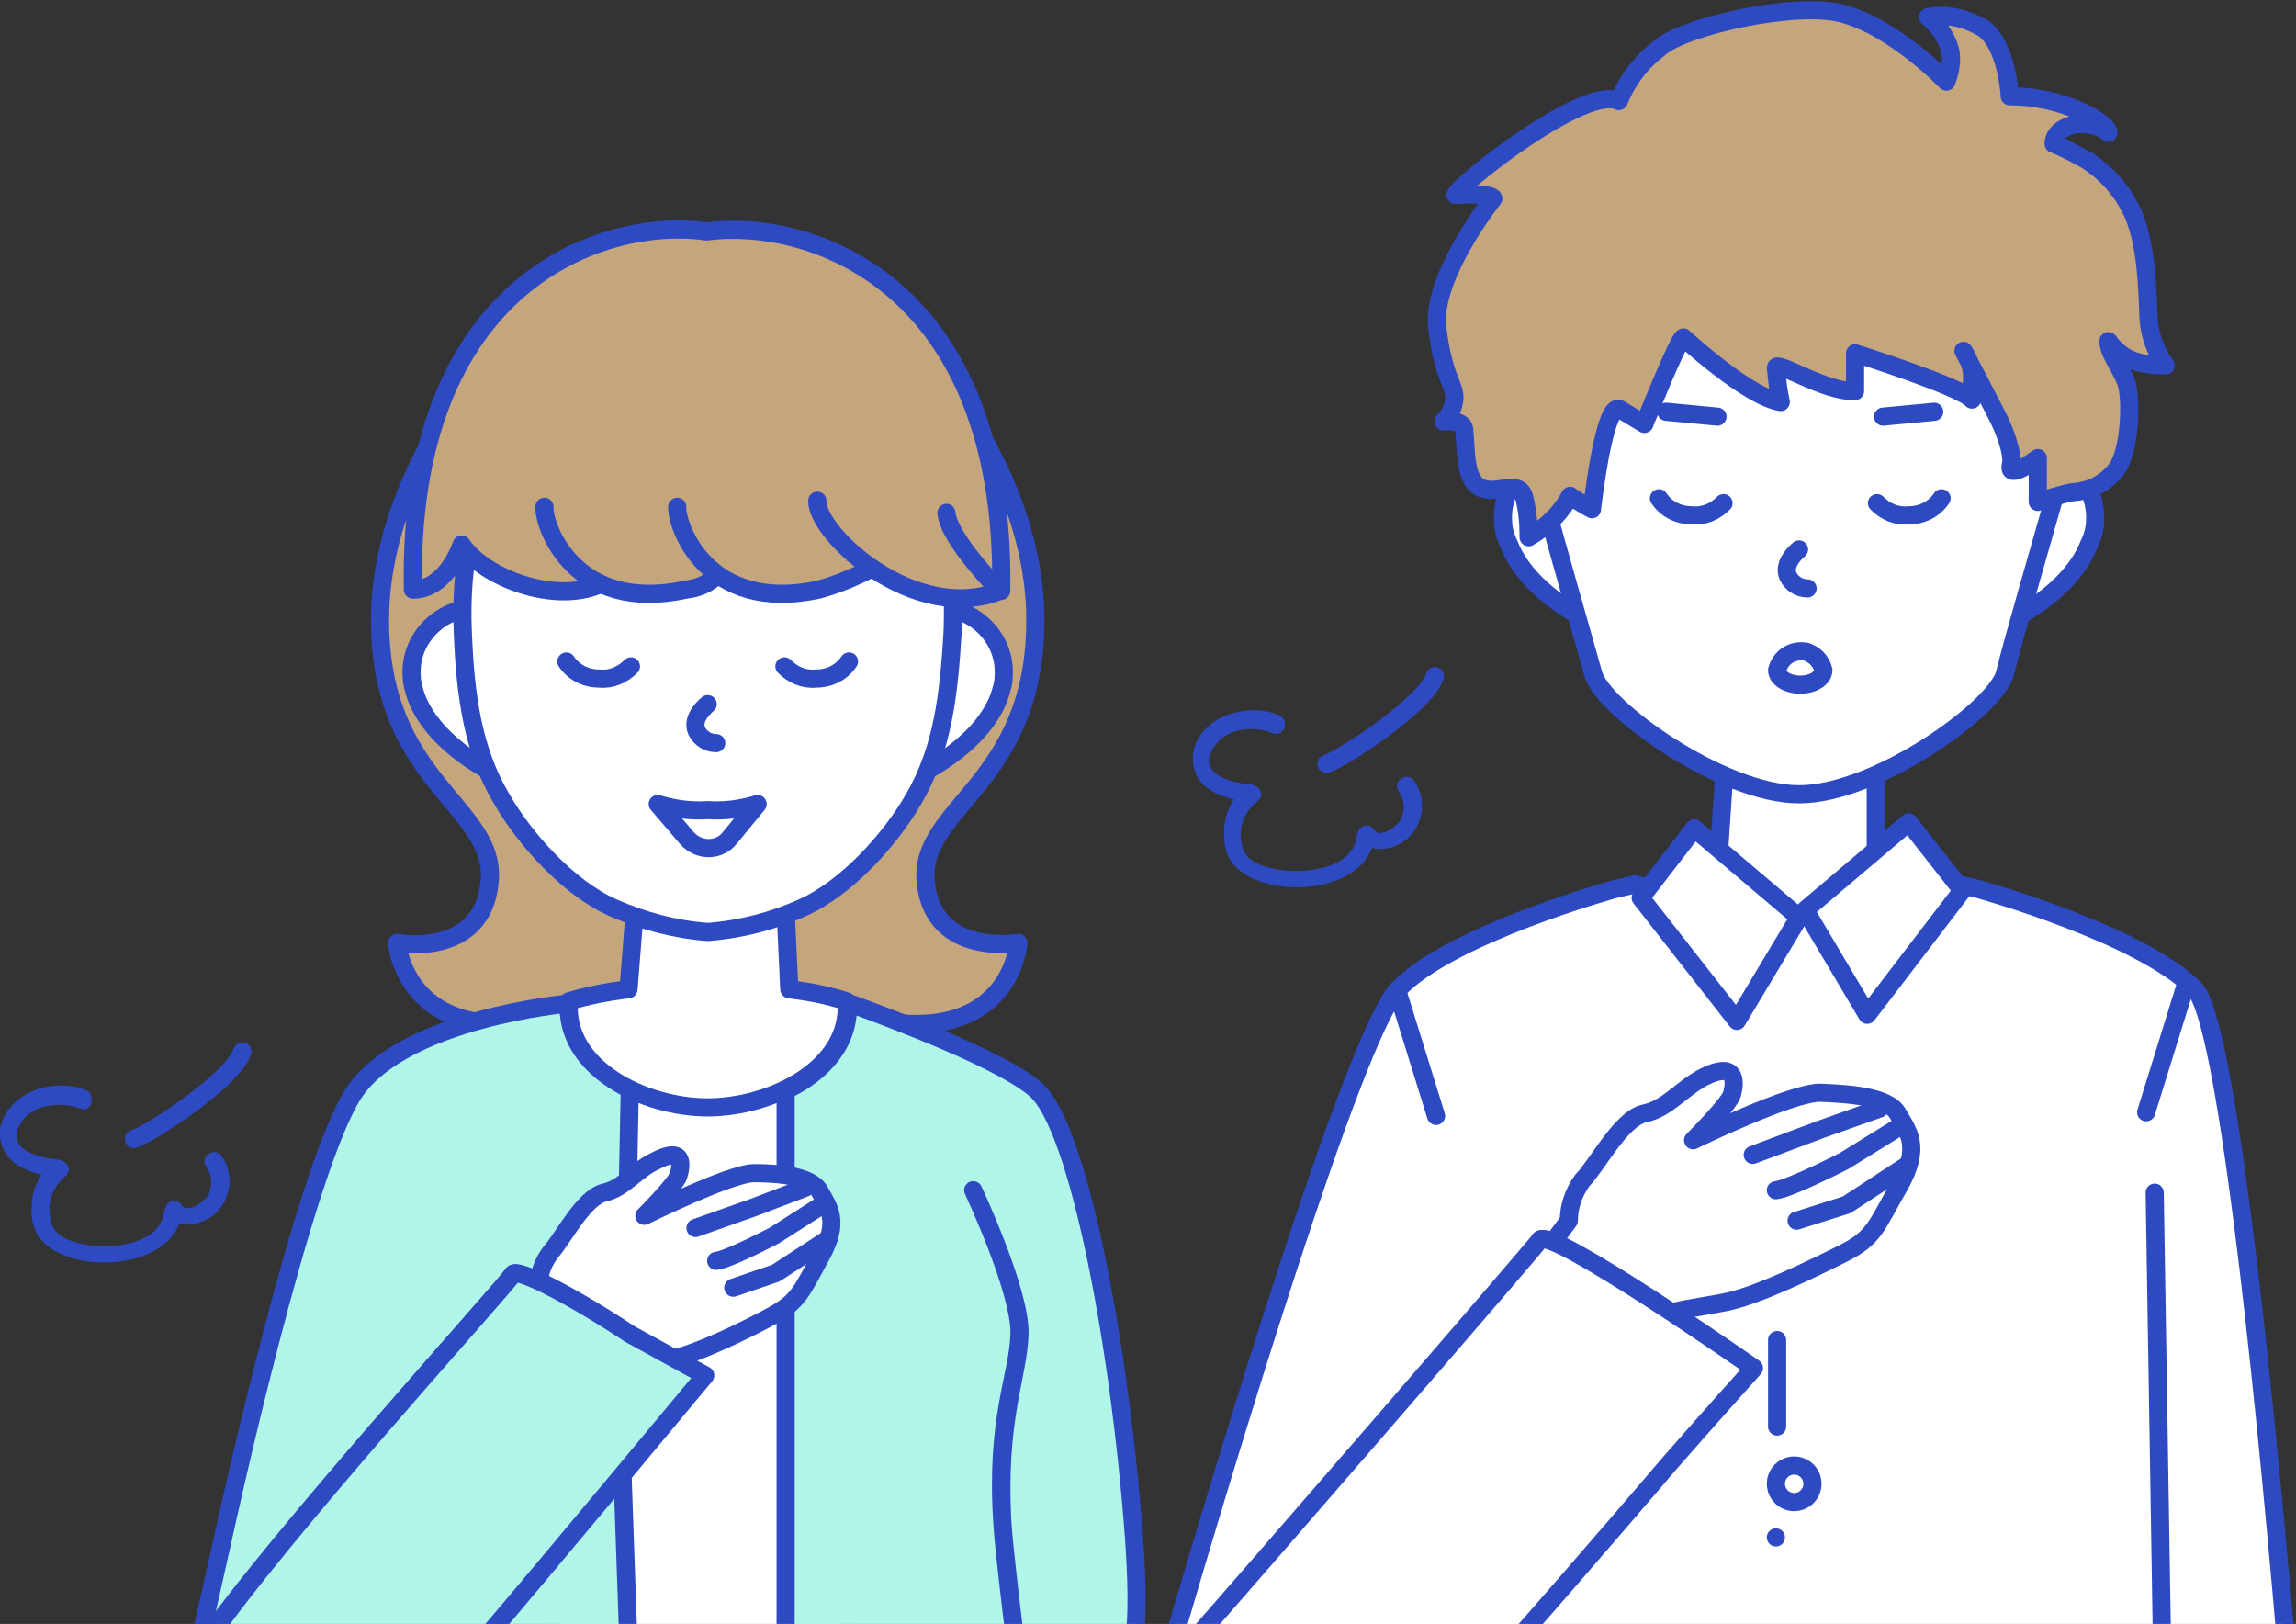 <?xml version="1.0" encoding="utf-8"?>
<!-- Generator: Adobe Illustrator 25.4.1, SVG Export Plug-In . SVG Version: 6.00 Build 0)  -->
<svg version="1.1" id="レイヤー_1" xmlns="http://www.w3.org/2000/svg" xmlns:xlink="http://www.w3.org/1999/xlink" x="0px"
	 y="0px" viewBox="0 0 188.5 133.3" style="enable-background:new 0 0 188.5 133.3;" xml:space="preserve">
<rect x="0" y="0" width="188.5" height="133.3" fill="#333333" stroke="none"/>
<style type="text/css">
	.st0{clip-path:url(#SVGID_00000083809801763474919450000012740870027233089428_);}
	.st1{fill:#FFFFFF;stroke:#2E4AC3;stroke-width:1.49;stroke-linecap:round;stroke-linejoin:round;}
	.st2{fill:#C5A57B;stroke:#2E4AC3;stroke-width:1.49;stroke-linecap:round;stroke-linejoin:round;}
	.st3{fill:#AFF6E8;stroke:#2E4AC3;stroke-width:1.49;stroke-linecap:round;stroke-linejoin:round;}
	.st4{fill:none;stroke:#2E4AC3;stroke-width:1.49;stroke-linecap:round;stroke-linejoin:round;}
	.st5{fill:none;stroke:#E10067;stroke-width:1.11;stroke-linecap:round;stroke-linejoin:round;}
	.st6{fill:none;stroke:#2E4AC3;stroke-width:1.49;stroke-linecap:round;stroke-miterlimit:10;}
	.st7{fill:#2E4AC3;}
</style>
<g id="レイヤー_2_00000063606711059760536970000007998300711526967978_">
	<g id="レイヤー_1-2">
		<g>
			<defs>
				<rect id="SVGID_1_" x="-85.9" y="-5.3" width="375" height="138.6"/>
			</defs>
			<clipPath id="SVGID_00000051367237754515288100000018169966645278389894_">
				<use xlink:href="#SVGID_1_"  style="overflow:visible;"/>
			</clipPath>
			<g style="clip-path:url(#SVGID_00000051367237754515288100000018169966645278389894_);">
				<rect x="45.4" y="87.9" class="st1" width="24.1" height="47.2"/>
				<path class="st2" d="M69.6,83.2c13.4,3.7,14-5.8,14-5.8s-7,1.2-7.6-5s9.1-8,9-21.7c-0.1-15-14.9-31.5-27.3-31.5h0.8
					c-12.3,0-27.2,16.5-27.3,31.5c-0.1,13.6,9.6,15.4,9,21.7s-7.6,5-7.6,5s0.7,9.4,14,5.8"/>
				<path class="st3" d="M39.2,135.1h12.4l-0.5-14.3C51.1,120.9,45.2,128.2,39.2,135.1z"/>
				<path class="st3" d="M42.1,104.6c0.3-0.6,5.2,2.5,9.2,5.3l0.4-20.3l-5.2-7.2c0,0-13.1,1.2-17.3,7.1s-10.9,36.8-10.9,36.8l-2,8.9
					h0.2C22.8,126.1,41.6,105.5,42.1,104.6z"/>
				<path class="st3" d="M85.1,89.5c-2.5-2.3-11.1-5.6-15.5-7.2c0.2,3.3-2.1,5.8-5.1,7.2v45.6h18.9c-0.5-4.1-1-8.4-1.1-10
					c-0.6-8.7,1.3-12.1,1.4-15.6s-3.8-11.8-3.8-11.8s3.9,8.3,3.8,11.8s-1.9,6.9-1.4,15.6c0.1,1.7,0.6,6,1.1,10h9.6
					c0.5-2,0.3-6.1,0.1-8.9C91.9,110,88.5,92.6,85.1,89.5z"/>
				<path class="st1" d="M44.2,105.7c0-1.1,0.4-2.1,1-2.9c1-1.1,2.7-4.5,4.4-4.9s2.5-1.8,4.2-2.6c2.3-1.2,2.2,0.2,1.9,1.2
					c-0.2,0.7-2.8,3.3-2.8,3.3s7.1-3.5,9-3.5s4.7,0.2,5.4,1.5s1.7,2.4,0.1,5.3s-1.8,3.7-4,4.9s-6.1,3.1-8.4,3.6
					c-1.7,0.2-3.3,0.6-4.8,1.2c-0.9,0.5-1,0.4-1,0.4l-3.4,3.9l-5.8-7.6L44.2,105.7z"/>
				<path class="st3" d="M42.1,104.6c-0.5,0.9-19.3,21.5-25.4,30.5h22.6c5.9-6.9,18.6-22.2,18.6-22.2l-6.2-3.4
					C47.5,106.7,42.5,104,42.1,104.6z"/>
				<path class="st1" d="M58.1,90.9c5.2,0,11.8-3.2,11.4-8.7c-1.5-0.5-3.1-0.8-4.7-1l-0.4-8.6l-12.1-0.2l-0.7,8.8
					c-1.6,0.2-3.3,0.5-4.9,1C46.3,87.7,52.9,90.9,58.1,90.9z"/>
				<path class="st1" d="M77.4,49.9c2.9,0.2,5.2,2.7,5,5.6c0,0.6-0.2,1.2-0.4,1.8c-1.6,4.1-6.8,6.4-6.8,6.4V49.9H77.4z"/>
				<path class="st1" d="M38.8,49.9c-2.9,0.2-5.2,2.7-5,5.6c0,0.6,0.2,1.2,0.4,1.8c1.6,4.1,6.8,6.4,6.8,6.4V49.9H38.8z"/>
				<path class="st1" d="M58.1,26.9c-11.8,0-20.8,9.9-20.1,25.1c0.2,5,0.8,9.6,3.2,13.6c1.9,3.3,5.5,7.3,9.1,8.9
					c2.5,1.1,5.1,1.8,7.8,2c2.7-0.2,5.4-0.9,7.8-2c3.6-1.6,7.2-5.6,9.1-8.9c2.4-4.1,2.9-8.6,3.2-13.6C78.9,36.8,69.8,26.9,58.1,26.9
					z"/>
				<path class="st4" d="M58.8,61c-0.7,0-1.3-0.4-1.6-1c-0.5-1.1,0.9-2.2,0.9-2.2"/>
				<path class="st5" d="M46.6,46.1c1.5-1,3.4-1,4.9,0"/>
				<path class="st5" d="M65.4,46.1c1.5-1,3.4-1,4.8,0"/>
				<path class="st2" d="M49.4,47.9c-3.8,1.8-9.7-0.5-11.5-3.2c0,0-1.2,3.7-4,3.7C33.4,23,49.7,17.8,58,19
					c8.4-1.1,24.6,4.1,24.2,29.5l-10.7-1.8l-12.5,0.5L49.4,47.9"/>
				<path class="st2" d="M58.9,47.2c-0.7,0.7-1.6,1.1-2.6,1.2c-9.1,2-11.7-5.2-11.6-6.8"/>
				<path class="st2" d="M55.6,41.6c-0.1,1.5,2.4,8.8,11.6,6.8c1.5-0.4,2.9-1,4.3-1.7"/>
				<path class="st2" d="M77.7,42.1c0.2,2.2,4.4,6.4,4.4,6.4c-7,2.8-15.1-4.7-15-7.4"/>
				<path class="st4" d="M54,66c1.3,0.4,2.7,0.6,4.1,0.5c1.4,0.1,2.8-0.1,4.1-0.5l-2.3,2.8c-0.8,1-2.3,1.1-3.3,0.2
					c-0.1-0.1-0.1-0.1-0.2-0.2L54,66z"/>
				<path class="st6" d="M51.8,54.7c-0.7,0.7-1.6,1.1-2.6,1c-1.1,0-2.1-0.5-2.7-1.4"/>
				<path class="st6" d="M64.4,54.7c0.7,0.7,1.6,1.1,2.6,1c1.1,0,2.1-0.5,2.7-1.4"/>
				<polyline class="st4" points="57.1,100.8 61.9,99.1 66.1,97.5 				"/>
				<path class="st4" d="M58.8,103.5c1-0.1,4.8-2.1,4.8-2.1l3.6-2.3"/>
				<polyline class="st4" points="60.2,105.7 63.7,104.5 68,101.7 				"/>
				<path class="st4" d="M19.9,86.3c-0.7,2.3-7.6,6.8-8.9,7.2"/>
				<path class="st7" d="M7.1,89.5c-2.4-1-5.9-0.1-6.9,2.5c-0.5,1.2-0.1,2.5,0.9,3.4c1.1,0.8,2.5,1.2,3.9,1.2l-0.4-1.4
					c-1.4,1-2.1,2.6-2,4.3c0,2,1.3,3.1,3.1,3.7c3.3,1.1,9,0.2,9.3-4l-1.4,0.4c1,1.4,3.1,1,4.2-0.1c1.2-1.2,1.4-3.2,0.4-4.6
					c-0.5-0.8-1.8,0-1.3,0.8c0.5,0.7,0.6,1.6,0.2,2.4c-0.3,0.5-1.7,1.6-2.2,0.8c-0.2-0.3-0.7-0.5-1-0.2c-0.2,0.1-0.3,0.4-0.4,0.6
					c-0.2,3-4.7,3.3-6.8,2.8c-1.3-0.3-2.5-0.8-2.6-2.3c-0.2-1.2,0.3-2.4,1.2-3.2c0.3-0.2,0.5-0.7,0.2-1c-0.1-0.2-0.4-0.3-0.6-0.4
					c-1.5-0.1-4.6-0.8-3.2-3c1-1.6,3.3-1.8,4.9-1.2C7.5,91.4,7.9,89.9,7.1,89.5L7.1,89.5z"/>
				<path class="st3" d="M174.7,135.1l-0.1,0.3l0,0l0.2-0.3H174.7z"/>
				<path class="st1" d="M177.5,135.1h10.2c-2-23.4-5-51.3-7.5-53.9c-4.4-4.5-17.7-8.2-17.7-8.2l-1.7-0.4l-13,3v-0.7l-0.1,0.7h-0.2
					h-0.2l-0.1-0.7v0.7l-13-3l-1.7,0.4c0,0-13.4,3.7-17.7,8.2c-3.6,3.6-14.5,39.9-18.6,53.9h1.4 M124.9,113.9
					c4.7-5.2,1.3-11.7,1.5-12.1c0.7-1.2,17.5,10.5,17.5,10.5s-3.5,4-7,7.9c0,0-6.3,7.5-12.9,14.9h53.5l-0.6-37.2 M145.8,126.2
					L145.8,126.2z"/>
				<path class="st1" d="M128.8,100.2c0-1.2,0.4-2.3,1.1-3.3c1.2-1.2,3.2-5.1,5.1-5.5s3-2,4.9-3c2.6-1.3,2.6,0.3,2.3,1.4
					c-0.2,0.8-3.2,3.8-3.2,3.8s8.2-4,10.5-3.9s5.5,0.3,6.3,1.7s2,2.7,0.1,6s-2,4.2-4.6,5.5s-7.1,3.5-9.7,4s-4.6,0.7-5.6,1.3
					s-1.2,0.4-1.2,0.4l-3.9,4.3l-6.2-7.2L128.8,100.2z"/>
				<polyline class="st1" points="154,76.5 154,60 141.8,59.8 140.7,76.5 				"/>
				<polygon class="st1" points="147.7,75.3 139.1,68 134.7,73.7 142.6,83.8 				"/>
				<polygon class="st1" points="148.2,74.7 156.7,67.5 161.1,73.1 153.3,83.3 				"/>
				<path class="st1" d="M124.1,135.1L124.1,135.1c6.6-7.5,12.9-14.9,12.9-14.9c3.4-3.9,7-7.9,7-7.9s-16.9-11.8-17.6-10.5
					c-0.2,0.4-24.2,28.1-28.8,33.3"/>
				<path class="st1" d="M167,37.2c2.9,0.2,5.2,2.7,5,5.6c0,0.6-0.2,1.3-0.5,1.9c-1.6,4.1-6.8,6.4-6.8,6.4V37.2H167z"/>
				<path class="st1" d="M128.4,37.2c-2.9,0.2-5.2,2.7-5,5.6c0,0.6,0.2,1.3,0.5,1.9c1.6,4.1,6.8,6.4,6.8,6.4V37.2H128.4z"/>
				<path class="st1" d="M147.7,13.1c-11.7,0-25.1,12.4-21.3,26.5c1.5,5.6,3.6,12.8,4.4,15.7c0.7,2.8,10.6,9.9,16.9,9.9
					s16.1-7,16.9-9.9c0.7-2.9,2.8-10,4.4-15.7C172.8,25.5,159.4,13.1,147.7,13.1z"/>
				<path class="st4" d="M148.4,48.3c-0.7,0-1.3-0.4-1.6-1c-0.5-1.1,0.9-2.2,0.9-2.2"/>
				<line class="st4" x1="154.6" y1="34.2" x2="158.8" y2="33.8"/>
				<line class="st4" x1="141" y1="34.2" x2="136.8" y2="33.8"/>
				<path class="st6" d="M141.5,41.3c-0.7,0.7-1.6,1.1-2.6,1c-1.1,0-2.1-0.5-2.7-1.4"/>
				<path class="st6" d="M154.1,41.3c0.7,0.7,1.6,1.1,2.6,1c1.1,0,2.1-0.5,2.7-1.4"/>
				<path class="st2" d="M132.9,8.3c-2.7-1.4-13.1,6.8-13.4,7.7c0,0,3-0.2,3.1,0.3c0,0-5.1,6.4-4.6,10.6s1.5,4.7,1.4,5.9
					c-0.1,0.7-0.4,1.4-0.9,1.8c0,0,1.6-0.2,1.7,0.6c0.2,1.7,0,4.1,1.3,4.8s3.1-0.7,3.6,0.7c0.3,1.1,0.4,2.2,0.4,3.4
					c1.4-0.8,2.6-1.9,3.4-3.4c0,0,1,0.7,1.8,1.1c0,0,1-9,2.3-8.2l2,1.2c0,0,2.8-7,3.2-7.1c0,0,5.3,4.9,8,5.3
					c-0.2-0.9-0.3-1.8-0.4-2.8c0-0.7,4,2,6.5,1.9V29c0,0,8.6,2.7,9.6,3.8v-2c0-0.7-0.3-1.4-0.7-2c0,0,2.2,4.2,2.9,5.6
					c0.4,0.8,1.2,2.8,1,3.7c-0.4,1.5,2.2-0.5,2.2-0.5v3.6c0,0,2.1-0.7,2.9-0.8c1.4-0.1,2.6-0.7,3.5-1.8c1.2-1.5,1.3-5.8,0.9-7.1
					c-0.5-1.4-1.5-2.5-1.5-3.5c0.5,0.7,1.2,1.3,2,1.6c0.9,0.3,1.8,0.4,2.7,0.4c-0.8-1.1-1.3-2.4-1.4-3.8c-0.1-2-0.1-6.5-1.5-9.1
					c-0.8-1.6-2-2.9-3.5-3.9c-0.9-0.5-1.8-1-2.8-1.4c0,0-0.1-1.2,1.8-1.6c1-0.1,2,0.1,2.7,0.7c0-0.8-3.6-3-8.1-3
					c0,0-0.2-4.2-2.2-5.6c-1.4-0.8-3-1.2-4.5-0.9c0.8,0.7,1.5,1.6,1.8,2.7c0.2,0.9,0,1.8-0.3,2.6c0,0-4.3-4.5-8.6-5.6
					c-3.9-1-13,1.1-14.9,2.8C134.7,5.1,133.6,6.6,132.9,8.3z"/>
				<circle class="st1" cx="147.3" cy="121.8" r="1.5"/>
				<line class="st4" x1="145.9" y1="110" x2="145.9" y2="117.1"/>
				<line class="st4" x1="114.7" y1="81.3" x2="117.9" y2="91.6"/>
				<line class="st4" x1="179.4" y1="81" x2="176.2" y2="91.3"/>
				<path class="st6" d="M149.7,55c0,0.7-0.9,1.2-1.9,1.2s-1.9-0.5-1.9-1.2c0.3-1.1,1.3-1.7,2.4-1.5C148.9,53.7,149.5,54.2,149.7,55
					z"/>
				<polyline class="st4" points="143.9,94.8 149.5,92.7 154.3,91 				"/>
				<path class="st4" d="M145.8,97.7c1.1-0.1,5.6-2.4,5.6-2.4l4.2-2.6"/>
				<polyline class="st4" points="147.5,100.2 151.6,98.9 156.5,95.7 				"/>
				<path class="st4" d="M117.8,55.5c-0.7,2.3-7.6,6.8-8.9,7.2"/>
				<path class="st7" d="M105,58.7c-2.4-1-5.9-0.1-6.9,2.5c-0.4,1.2-0.1,2.6,0.9,3.4c1.1,0.8,2.5,1.2,3.9,1.2l-0.4-1.4
					c-1.4,1-2.1,2.6-2,4.3c0,2,1.3,3.1,3.1,3.7c3.3,1.1,9,0.2,9.3-4l-1.4,0.4c1,1.4,3.1,1,4.2-0.1c1.2-1.2,1.4-3.2,0.4-4.6
					c-0.5-0.8-1.8,0-1.3,0.8c0.5,0.7,0.6,1.6,0.2,2.4c-0.3,0.5-1.7,1.6-2.2,0.8c-0.2-0.3-0.7-0.5-1-0.2c-0.2,0.1-0.3,0.4-0.4,0.6
					c-0.2,3-4.7,3.3-6.9,2.8c-1.3-0.3-2.5-0.8-2.6-2.3c-0.2-1.2,0.3-2.4,1.3-3.2c0.3-0.2,0.5-0.7,0.2-1c-0.1-0.2-0.4-0.3-0.6-0.4
					c-1.5-0.1-4.6-0.8-3.2-3c1-1.6,3.2-1.9,4.9-1.2C105.5,60.5,105.9,59.1,105,58.7L105,58.7z"/>
			</g>
		</g>
	</g>
</g>
</svg>
